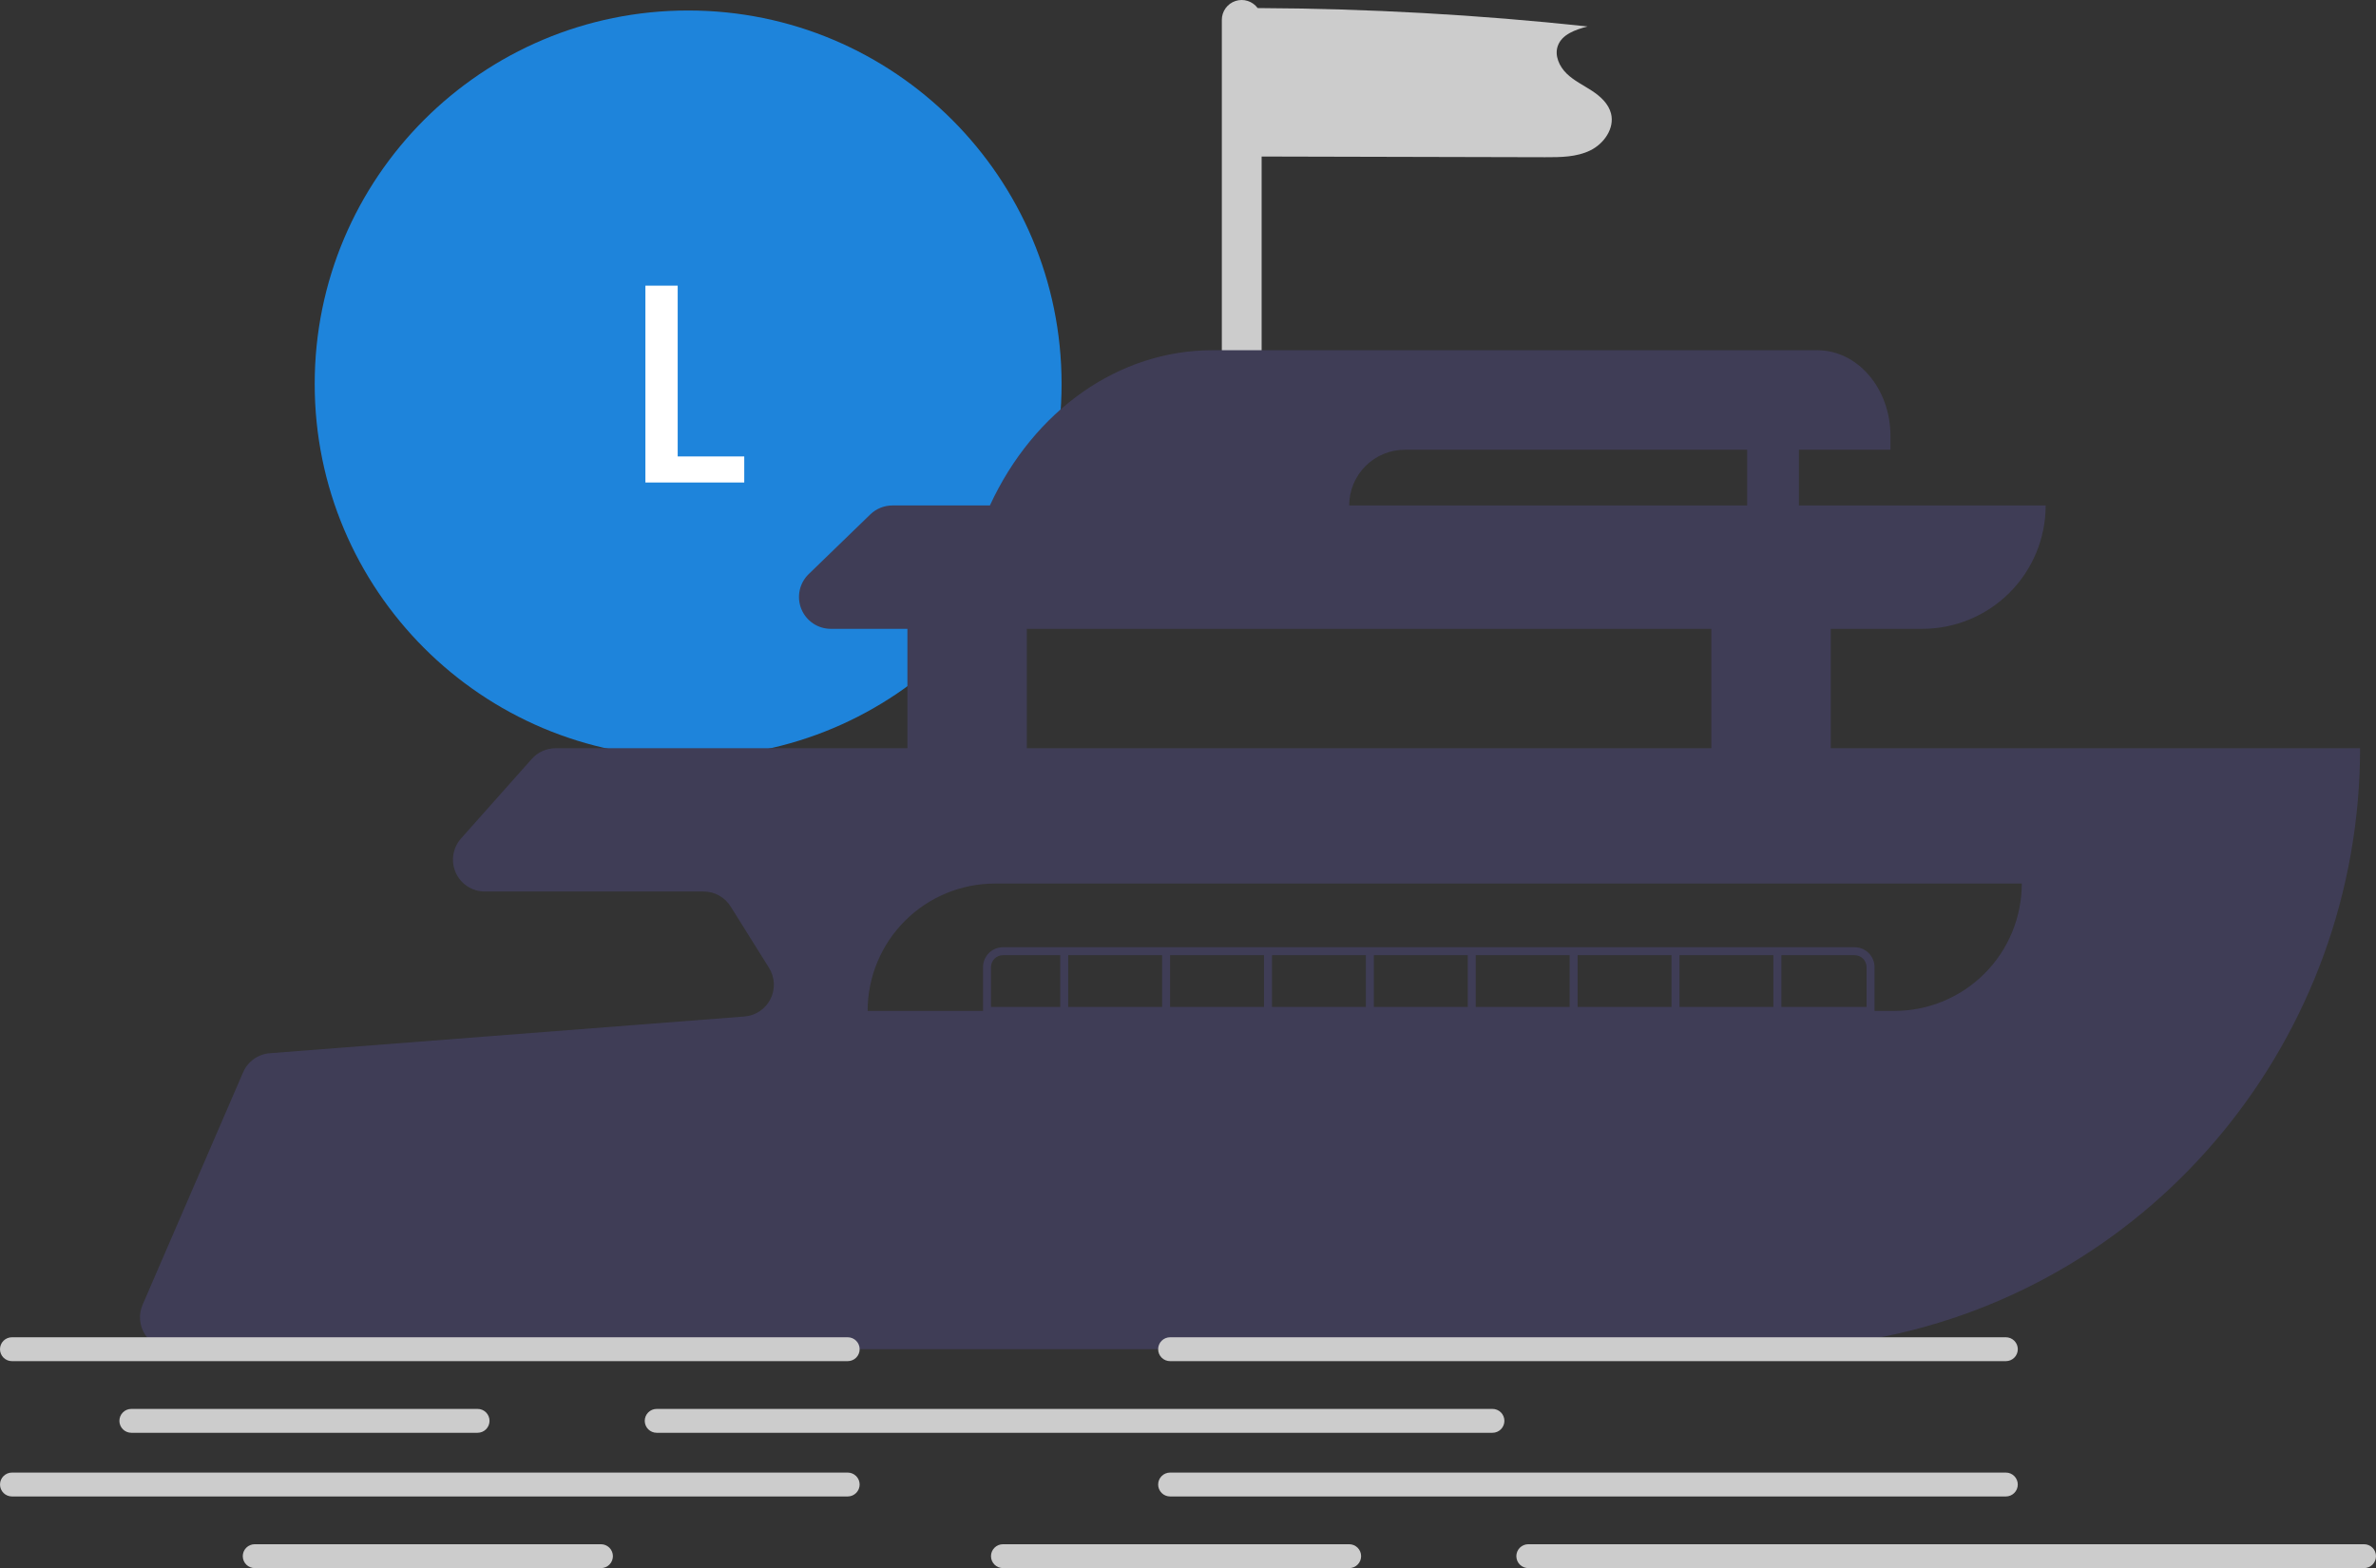 <svg width="453" height="299" viewBox="0 0 453 299" fill="none" xmlns="http://www.w3.org/2000/svg">
<rect x="0" y="0" width="453" height="299" fill="#333333" stroke="none"/>
<g clip-path="url(#clip0_64_533)">
<path d="M131.199 144.414C170.521 144.414 202.397 112.534 202.397 73.207C202.397 33.88 170.521 2 131.199 2C91.877 2 60 33.88 60 73.207C60 112.534 91.877 144.414 131.199 144.414Z" fill="#1E84DB"/>
<path d="M123.05 54.47V92H141.896V87.032H129.206V54.47H123.05Z" fill="white"/>
<path d="M307.15 21.64C306.671 19.758 305.111 18.35 303.484 17.289C301.858 16.228 300.068 15.375 298.679 14.018C297.29 12.66 296.356 10.596 297.001 8.764C297.785 6.537 300.396 5.648 302.679 5.047C281.786 2.801 260.792 1.63 239.779 1.538C239.305 0.896 238.641 0.42 237.881 0.178C237.121 -0.064 236.304 -0.059 235.547 0.191C234.789 0.441 234.131 0.925 233.664 1.572C233.198 2.219 232.948 2.997 232.95 3.794V71.335H240.538V29.846C258.561 29.89 276.585 29.933 294.608 29.977C297.526 29.984 300.563 29.965 303.186 28.687C305.81 27.409 307.871 24.468 307.15 21.64Z" fill="#CCCCCC"/>
<path d="M349.045 142.67V119.904H366.497C369.586 119.904 372.645 119.295 375.499 118.113C378.353 116.931 380.946 115.198 383.13 113.013C385.314 110.829 387.047 108.235 388.229 105.381C389.411 102.527 390.02 99.468 390.02 96.378V96.378H257.231C257.231 93.56 258.35 90.858 260.342 88.866C262.334 86.873 265.036 85.754 267.854 85.754H360.427V83.113C360.427 74.093 354.184 66.782 346.483 66.782H231.109C213.34 66.782 197.105 78.228 188.731 96.378H170.151C168.575 96.378 167.06 96.992 165.928 98.089L154.178 109.472C153.31 110.313 152.713 111.394 152.463 112.577C152.213 113.76 152.322 114.991 152.776 116.111C153.229 117.232 154.007 118.191 155.01 118.867C156.012 119.543 157.193 119.904 158.402 119.904H173.005V142.67H105.922C105.064 142.67 104.217 142.852 103.435 143.203C102.653 143.554 101.954 144.067 101.385 144.708L87.895 159.885C87.117 160.76 86.609 161.841 86.432 162.998C86.254 164.155 86.415 165.338 86.894 166.406C87.374 167.473 88.151 168.38 89.134 169.016C90.117 169.652 91.262 169.99 92.432 169.99H134.152C135.181 169.99 136.193 170.252 137.094 170.75C137.994 171.249 138.753 171.969 139.298 172.842L146.619 184.549C147.173 185.434 147.489 186.447 147.537 187.49C147.585 188.533 147.363 189.571 146.892 190.503C146.422 191.435 145.719 192.23 144.852 192.811C143.985 193.393 142.982 193.74 141.941 193.821L51.454 200.822C50.352 200.907 49.295 201.291 48.395 201.933C47.496 202.575 46.789 203.451 46.35 204.465L27.189 248.781C26.79 249.704 26.626 250.713 26.713 251.715C26.8 252.718 27.135 253.683 27.688 254.524C28.24 255.365 28.993 256.056 29.878 256.533C30.764 257.011 31.755 257.261 32.761 257.261H335.106C342.512 257.264 349.903 256.59 357.187 255.248C411.166 245.287 449.964 197.567 449.964 142.67V142.67H349.045ZM195.768 119.904H326.281V142.67H195.768V119.904ZM385.467 168.472C385.467 171.661 384.839 174.819 383.619 177.765C382.398 180.712 380.61 183.389 378.355 185.644C376.1 187.899 373.424 189.687 370.478 190.908C367.532 192.128 364.374 192.756 361.186 192.756H165.417V192.756C165.417 186.316 167.975 180.139 172.529 175.585C177.082 171.031 183.258 168.472 189.698 168.472H385.467V168.472Z" fill="#3F3D56"/>
<path d="M353.598 180.614H191.216C190.21 180.615 189.246 181.016 188.534 181.727C187.823 182.438 187.423 183.403 187.422 184.409V193.515H357.392V184.409C357.391 183.403 356.99 182.438 356.279 181.727C355.568 181.016 354.604 180.615 353.598 180.614ZM223.085 182.132H240.992V191.998H223.085V182.132ZM221.568 191.998H203.661V182.132H221.568V191.998ZM242.509 182.132H260.415V191.998H242.509V182.132ZM261.933 182.132H279.839V191.998H261.933V182.132ZM281.357 182.132H299.263V191.998H281.357V182.132ZM300.781 182.132H318.687V191.998H300.781V182.132ZM320.205 182.132H338.111V191.998H320.205V182.132ZM188.939 184.409C188.94 183.805 189.18 183.226 189.607 182.8C190.034 182.373 190.612 182.133 191.216 182.132H202.144V191.998H188.939V184.409ZM355.874 191.998H339.629V182.132H353.598C354.201 182.133 354.78 182.373 355.207 182.8C355.633 183.226 355.873 183.805 355.874 184.409V191.998Z" fill="#3F3D56"/>
<path d="M342.975 73.612H333.11V114.591H342.975V73.612Z" fill="#3F3D56"/>
<path d="M161.623 259.538H2.276C1.673 259.538 1.094 259.298 0.667 258.871C0.24 258.444 0 257.865 0 257.262C0 256.658 0.24 256.079 0.667 255.652C1.094 255.225 1.673 254.985 2.276 254.985H161.623C162.227 254.985 162.806 255.225 163.233 255.652C163.66 256.079 163.899 256.658 163.899 257.262C163.899 257.865 163.66 258.444 163.233 258.871C162.806 259.298 162.227 259.538 161.623 259.538Z" fill="#CCCCCC"/>
<path d="M91.055 273.198H25.04C24.436 273.198 23.857 272.958 23.43 272.531C23.003 272.104 22.764 271.525 22.764 270.921C22.764 270.317 23.003 269.738 23.43 269.311C23.857 268.884 24.436 268.645 25.04 268.645H91.055C91.659 268.645 92.238 268.884 92.665 269.311C93.092 269.738 93.332 270.317 93.332 270.921C93.332 271.525 93.092 272.104 92.665 272.531C92.238 272.958 91.659 273.198 91.055 273.198Z" fill="#CCCCCC"/>
<path d="M382.432 259.538H223.085C222.481 259.538 221.902 259.298 221.475 258.871C221.048 258.444 220.809 257.865 220.809 257.262C220.809 256.658 221.048 256.079 221.475 255.652C221.902 255.225 222.481 254.985 223.085 254.985H382.432C383.035 254.985 383.614 255.225 384.041 255.652C384.468 256.079 384.708 256.658 384.708 257.262C384.708 257.865 384.468 258.444 384.041 258.871C383.614 259.298 383.035 259.538 382.432 259.538Z" fill="#CCCCCC"/>
<path d="M284.548 273.198H125.201C124.597 273.198 124.018 272.958 123.592 272.531C123.165 272.104 122.925 271.525 122.925 270.921C122.925 270.317 123.165 269.738 123.592 269.311C124.018 268.884 124.597 268.645 125.201 268.645H284.548C285.152 268.645 285.731 268.884 286.158 269.311C286.584 269.738 286.824 270.317 286.824 270.921C286.824 271.525 286.584 272.104 286.158 272.531C285.731 272.958 285.152 273.198 284.548 273.198Z" fill="#CCCCCC"/>
<path d="M161.623 285.34H2.277C1.674 285.339 1.095 285.099 0.669 284.672C0.243 284.245 0.004 283.667 0.004 283.064C0.004 282.46 0.243 281.882 0.669 281.455C1.095 281.028 1.674 280.788 2.277 280.787H161.623C162.227 280.788 162.805 281.028 163.231 281.455C163.657 281.882 163.896 282.46 163.896 283.064C163.896 283.667 163.657 284.245 163.231 284.672C162.805 285.099 162.227 285.339 161.623 285.34Z" fill="#CCCCCC"/>
<path d="M257.231 299H191.216C190.612 299 190.033 298.76 189.606 298.333C189.179 297.906 188.939 297.327 188.939 296.723C188.939 296.12 189.179 295.541 189.606 295.114C190.033 294.687 190.612 294.447 191.216 294.447H257.231C257.835 294.447 258.414 294.687 258.841 295.114C259.267 295.541 259.507 296.12 259.507 296.723C259.507 297.327 259.267 297.906 258.841 298.333C258.414 298.76 257.835 299 257.231 299Z" fill="#CCCCCC"/>
<path d="M114.578 299H48.562C47.959 299 47.38 298.76 46.953 298.333C46.526 297.906 46.286 297.327 46.286 296.723C46.286 296.12 46.526 295.541 46.953 295.114C47.38 294.687 47.959 294.447 48.562 294.447H114.578C115.181 294.447 115.76 294.687 116.187 295.114C116.614 295.541 116.854 296.12 116.854 296.723C116.854 297.327 116.614 297.906 116.187 298.333C115.76 298.76 115.181 299 114.578 299Z" fill="#CCCCCC"/>
<path d="M382.432 285.34H223.085C222.481 285.34 221.902 285.1 221.475 284.673C221.048 284.246 220.809 283.667 220.809 283.064C220.809 282.46 221.048 281.881 221.475 281.454C221.902 281.027 222.481 280.787 223.085 280.787H382.432C383.035 280.788 383.613 281.028 384.039 281.455C384.465 281.882 384.704 282.46 384.704 283.064C384.704 283.667 384.465 284.245 384.039 284.672C383.613 285.099 383.035 285.339 382.432 285.34Z" fill="#CCCCCC"/>
<path d="M450.724 299H291.377C290.773 299 290.194 298.76 289.767 298.333C289.34 297.906 289.101 297.327 289.101 296.723C289.101 296.12 289.34 295.541 289.767 295.114C290.194 294.687 290.773 294.447 291.377 294.447H450.724C451.327 294.447 451.906 294.687 452.333 295.114C452.76 295.541 453 296.12 453 296.723C453 297.327 452.76 297.906 452.333 298.333C451.906 298.76 451.327 299 450.724 299Z" fill="#CCCCCC"/>
</g>
<defs>
<clipPath id="clip0_64_533">
<rect width="453" height="299" fill="white"/>
</clipPath>
</defs>
</svg>
